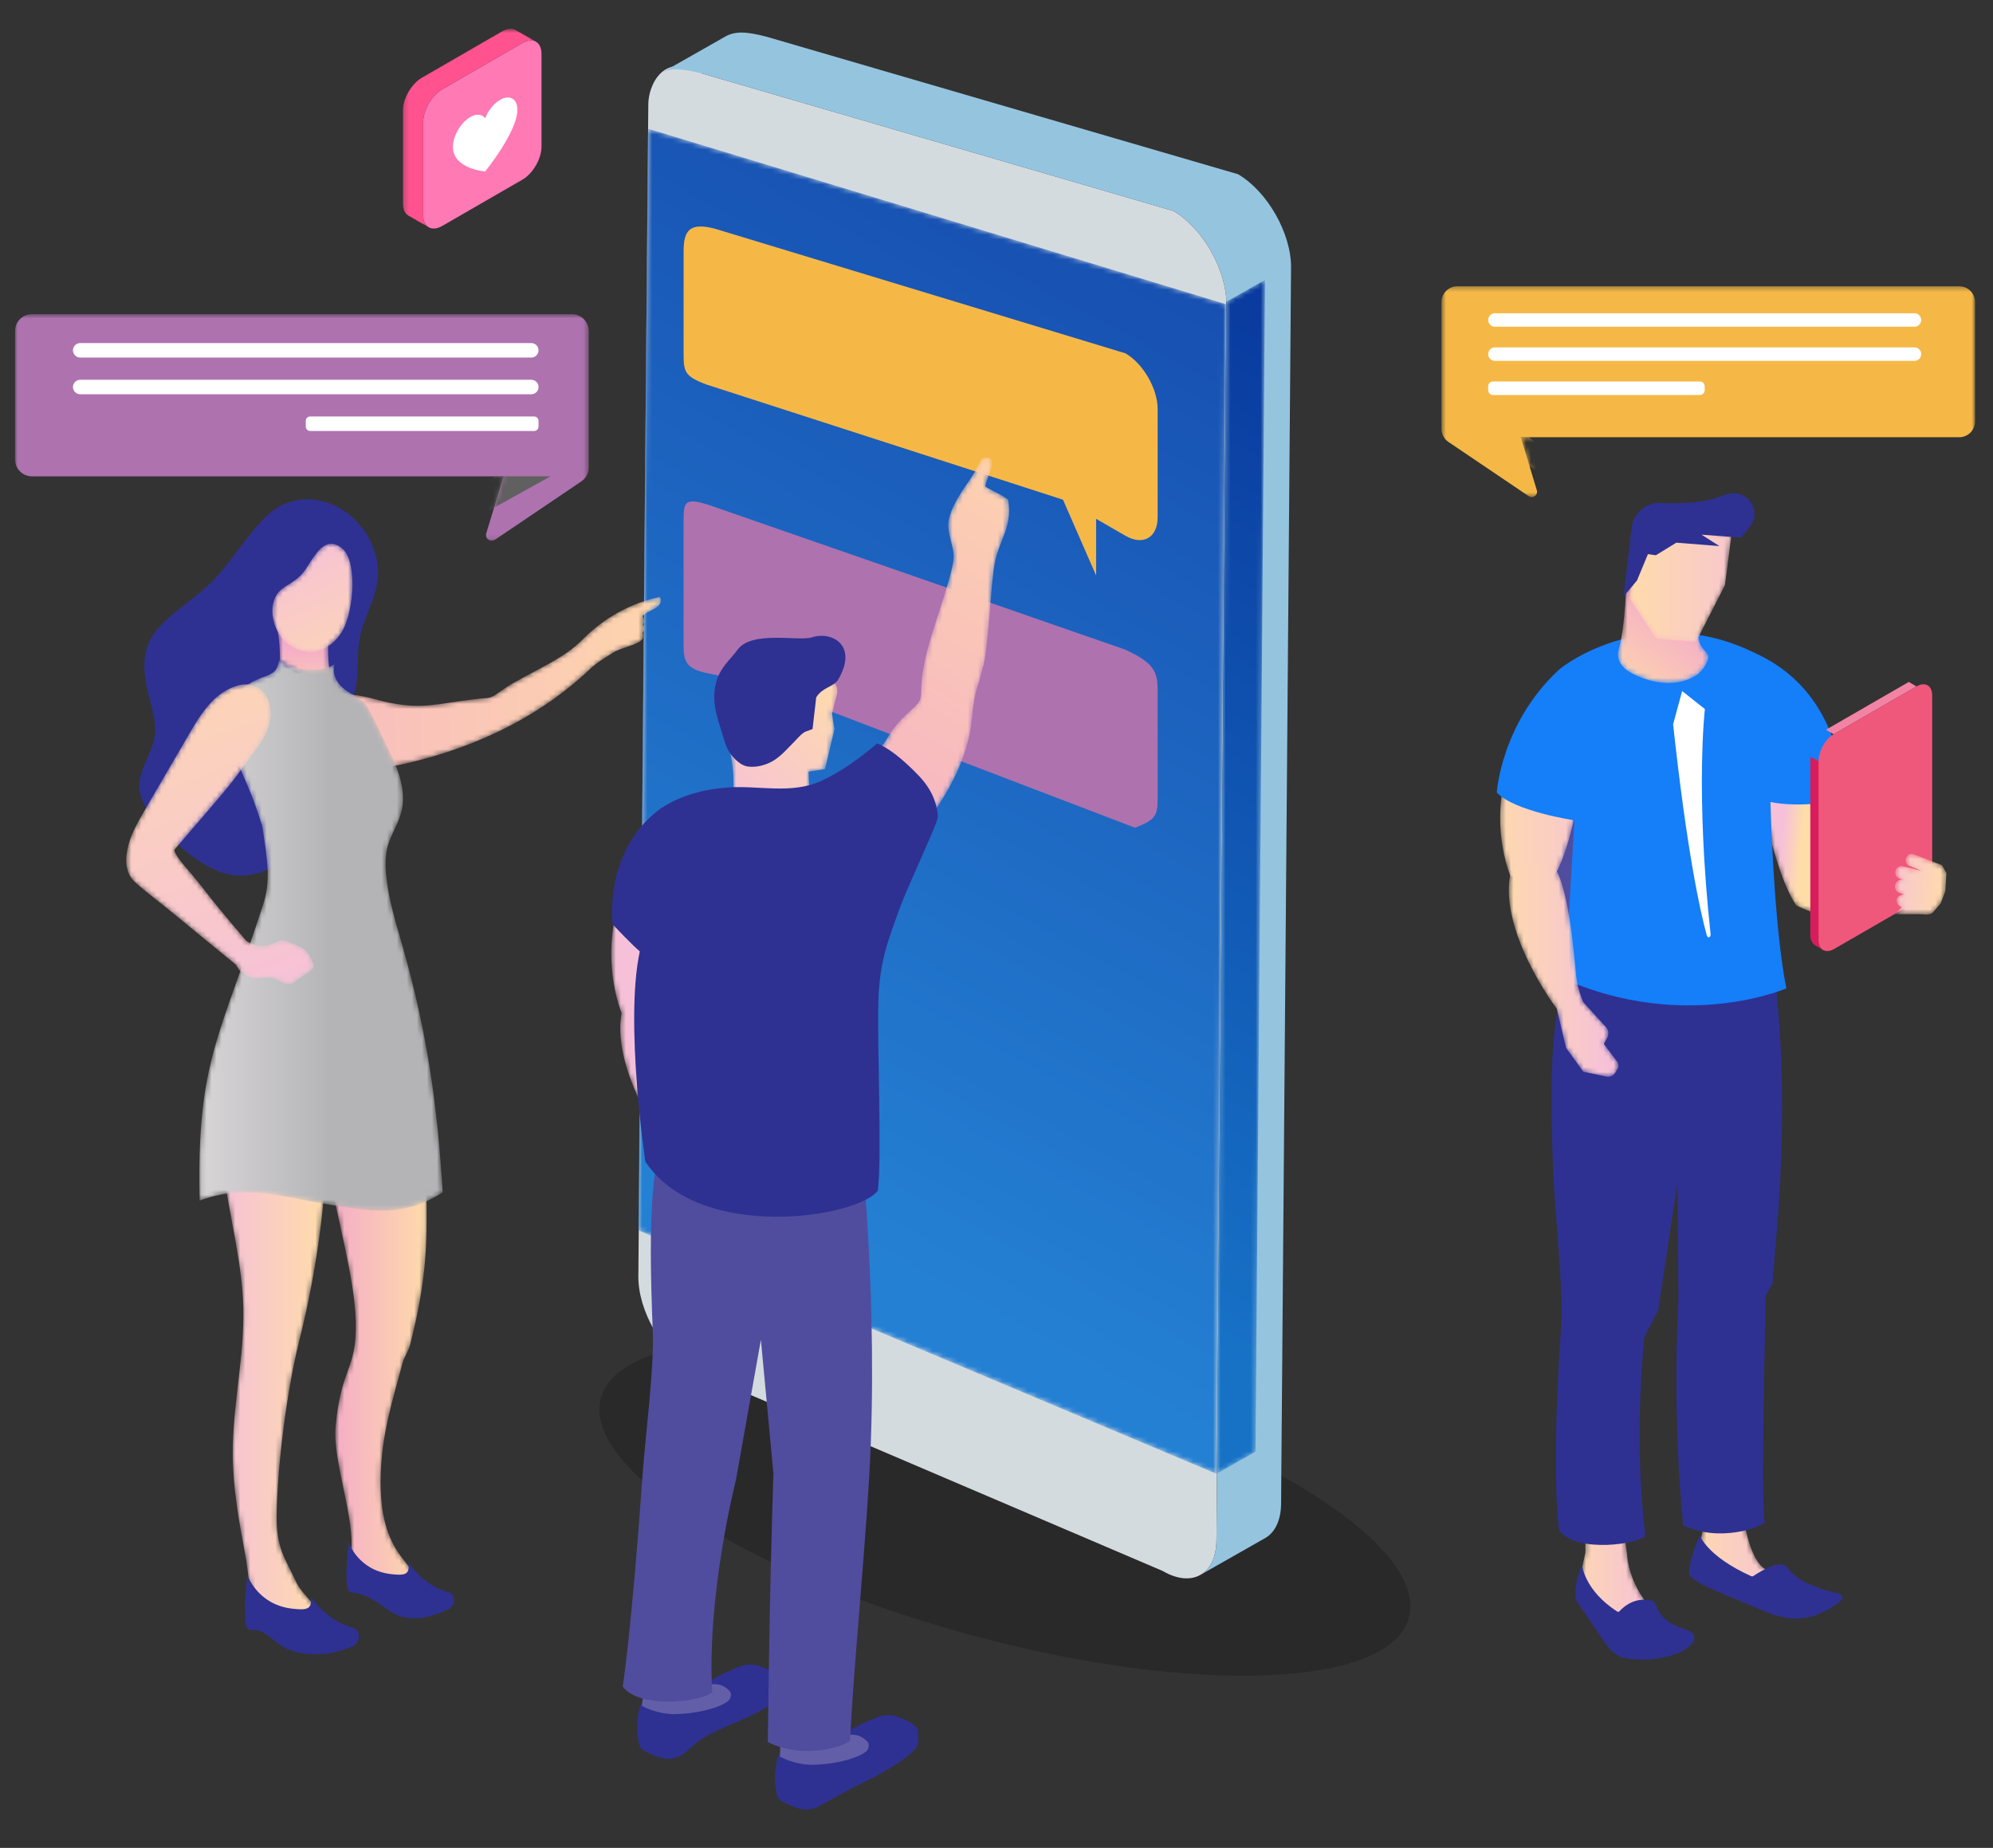 <svg xmlns="http://www.w3.org/2000/svg" xmlns:xlink="http://www.w3.org/1999/xlink" width="398" height="369" viewBox="0 0 398 369">
    <rect x="0" y="0" width="398" height="369" fill="#333333" stroke="none"/>
    <defs>
        <path id="prefix__a" d="M0.737 220.345L116.184 268.974 118.079 35.415 2.632 0.356z"/>
        <path id="prefix__d" d="M2.579 4.974L0.684 238.974 8.476 234.545 10.372 0.546z"/>
        <path id="prefix__g" d="M30.313.351c-.354.403-.954 1.757-1.214 2.226-1.518 2.732-4.301 5.696-5.31 9.556-.749 2.866 1.25 5.815.857 8.458-.351 2.355-1.531 6.023-2.294 8.468-1.94 6.209-4.131 11.752-4.18 18.249-.022 2.84-3.47 3.004-7.11 9.377-1.64 2.872-8.41 6.944-10.125 9.773-1.715 2.829 5.936 7.035 6.842 10.215 2.837 9.953 8.045.707 11.333-3.623 4.53-5.965 8.418-13.052 9.177-20.511.672-6.605.822-4.893 2.429-11.335.877-3.517 1.464-16.405 2.158-19.968.964-4.951 3.631-7.397 2.7-12.789-1.417-1.113-3.323-1.817-4.555-2.631.19-1.51 1.072-2.721 1.261-4.232.056-.443.088-.959-.233-1.27-.188-.181-.52-.273-.852-.273-.351 0-.702.103-.884.31"/>
        <path id="prefix__j" d="M.31 15.43C1.867 22.6.22 27.277.203 29.066.187 30.67 18.196 30.7 17.17 27.857c-.814-2.253-1.121-5.5-1.2-8.6l3.287-.503 1.888-7.96-.486-3.14.967-3.778c.299-1.168-.119-2.403-1.066-3.15 0 0-20.747 12.407-20.248 14.704"/>
        <path id="prefix__m" d="M2.63 22.46C1.514 28.778 4.204 36.05 7.032 41.55c2.984-1.137 5.763-2.799 8.715-4.033-1.075-9.748-2.467-13.998-3.428-15.86 2.065-4.06 3.48-9.913 4.437-15.504C11.744 4.512 6.676 3.011 1.965.617c-3.19 11.21.019 20.217.665 21.843"/>
        <path id="prefix__p" d="M6.366 2.063c-3.021 1.422-3.631 3.38-4.535 6.673C.06 15.181.317 22.045 1.234 28.605 2.47 37.446 4.87 46.157 5.087 55.081c.238 9.834-2.187 19.577-2.11 29.415.055 6.845 1.32 13.617 2.582 20.346.478 2.547.844 8.593 2.421 10.65 2.192 2.86 4.086 5.36 7.794 5.7 1.521.14 4.611-3.183 4.962-4.188-1.279-3.14-3.846-4.473-5.183-7.374-2.106-4.569-3.889-6.518-3.811-13.097.114-9.82 2.079-25.157 4.471-34.681 3.887-15.474 5.933-31.439 5.624-47.39-.101-5.197-1.143-11.434-5.934-13.453-1.003-.423-2.065-.601-3.14-.601-2.206 0-4.468.747-6.396 1.655"/>
        <path id="prefix__s" d="M.472 6.294c1.245 8.902 5.103 21.48 5.321 30.465.24 9.903-2.948 8.927-4.033 21.092-.612 6.867 4.033 18.612 3.067 25.209-.379 2.581 3.758 4.26 3.758 4.26s7.288 2.492 12.407 2.48c-2.886-1.496-4.192-3.602-5.88-5.718-3.209-4.024-4.431-9.203-4.356-15.684.102-8.773 2.277-15.428 4.45-23.516.276-1.029 1.172-2.312 1.443-3.393 3.915-15.58 3.414-22.168 3.103-38.23-.041-2.106-3.32-3.095-7.163-3.095C6.879.164-.08 2.346.472 6.293"/>
        <path id="prefix__v" d="M1.902 9.95l10.76 6.514s-1.396-5.293-1.105-10.236L.487.392S1.96 3.32 1.902 9.95"/>
        <path id="prefix__y" d="M50.385 8.577c-3.776 3.828-8.811 5.777-14.194 8.908-2.656 1.546-3.37 2.675-4.972 2.813-8.244.711-11.184 2.057-16.797 1.36-.94-.117-1.875-.266-2.803-.448-2.275-.446-10.35-3.273-11.16-.299-.66 2.423 1.497 6.216 3.133 8.713 1.306 1.993 2.092 3.66 4.967 4.319 1.27.29 2.595.251 3.872-.003 7.223-1.44 14.347-3.713 21.003-6.896.762-.365 1.52-.742 2.271-1.131 5.887-3.053 11.36-6.846 16.151-11.434 1.333-1.275 3.15-2.336 4.713-3.31.856-.536 1.843-.753 2.772-1.12.816-.323 1.954-.595 2.612-1.187.145-.131.425-.343.472-.536.142-.587-.108-1.038-.054-1.108.338-.441.37-1.185 0-1.599.277-.433.271-.606.162-1.078-.141-.616-.453-.505.178-.96.81-.584 1.788-.893 2.582-1.511.592-.46.969-1.393.461-1.946-5.792 1.182-11.229 4.255-15.369 8.453"/>
        <path id="prefix__B" d="M12.723 4.159c-2.167.783-6.013 2.817-6.071 5.12-.096 3.827.136 9.643.136 9.643C9.58 25.9 10.2 26.272 12.604 33.81c1.164 7.212 1.658 11.167.233 15.587C4.265 75.985-.541 80.596.119 108.665c8.75-3.277 15.73-.93 24.94.635 9.211 1.565 15.754 2.78 23.604-2.286-1.074-17.54-3.101-31.95-8.065-49.32-1.43-5.004-4.239-13.733-3.054-19.259.556-2.6 2.237-4.842 2.868-7.423 1.048-4.282-.694-8.761-2.711-12.68-.784-1.523-3.459-7.636-4.612-8.946-1.229-1.395-2.742-1.78-4.134-2.91-1.536-1.248-2.482-3.102-1.85-5.08 0 0-1.163 1.396-4.963 1.241-4.34-.177-6.165-1.978-6.165-1.978-.3 2.285-1.087 2.717-3.254 3.5"/>
        <path id="prefix__E" d="M7.079 5.764C5.1 8.789 2.418 8.92 1.184 11.037c-2.138 3.664.203 9.916 4.934 11.029 2.849.902 5.534-.407 7.367-2.621 1.188-1.434 1.534-2.627 2.043-4.16.791-3.13 1.156-6.682.57-9.873-.264-1.434-.768-3.05-2.01-3.944-.704-.506-1.344-.725-1.935-.725-2.057 0-3.524 2.648-5.075 5.02"/>
        <path id="prefix__H" d="M17.524 3.793c-2.045 2.133-3.516 4.739-5.003 7.288l-8.68 14.907c-1.167 2.01-2.306 4.06-2.917 6.299C.208 34.91.113 37.92 2.22 39.825c2.39 2.16 4.97 4.008 7.444 6.066 2.43 2.022 12.723 10.43 12.723 10.43 1.08 2.34 3.6 2.7 3.6 2.7l3.421-.181 2.662 1.199c.582.261 1.26.2 1.785-.163l3.533-2.436c.482-.333.646-.97.384-1.494l-.7-1.396c-.415-.833-1.113-1.491-1.969-1.858l-2.568-1.1c-.651-.28-1.407-.247-2.013.118-3.396 2.048-6.154-.25-6.154-.25s-5.836-6.806-7.741-9.361c-1.022-1.37-2.85-3.591-3.96-4.86-1.26-1.44-2.886-3.512-2.52-3.96 1.62-1.98 9.513-10.899 11.7-13.817 2.025-2.7 3.24-4.32 5.266-7.155 1.633-2.286 2.926-5.808 1.814-8.61-.973-2.454-2.645-3.384-4.483-3.384-2.422 0-5.134 1.614-6.92 3.48"/>
        <path id="prefix__K" d="M.272 3.244s4.2 32.342 10.45 41.216c0 0 3.456 1.895 6.045 1.764.758-.037 2.418-7.076 2.675-9.483.684-6.417 1.602-23.556-10.09-36.744L.272 3.245z"/>
        <path id="prefix__N" d="M1.78 1.14c.264 3.81.183 7.59.183 7.59L.22 16.665l11.615 7.55 12.004-1.742v-1.355l-9.1-3.678c-3.098-.969-4.453-8.519-4.453-8.519-.392-2-.53-4.937-.501-8.35-1.415.089-6.752.477-8.005.567"/>
        <path id="prefix__Q" d="M2.185.706c.237 3.693.16 7.25.16 7.25L.6 15.893l9.145 10.834 10.458-.79v-1.355l-4.558-5.228c-4.962-5.631-4.978-11.205-4.978-11.205-.356-1.82-.502-4.418-.504-7.443h-7.98z"/>
        <path id="prefix__T" d="M2.423 34.945c5.55.516 8.597.14 8.597.14 5.59-9.303 6.712-32.007 6.712-32.007L8.438.497C-5.119 17.95 2.423 34.944 2.423 34.944"/>
        <path id="prefix__W" d="M2.2 1.431c-.387 7.066-.997 9.81-1.47 11.47-.425 1.49.223 2.986 1.437 3.948 1.29 1.023 4.123 2.15 6.117 2.48 2.715.454 5.48.253 7.944-1.306 1.33-.84 2.916-3.268 2.262-4.223-1.032-1.51-1.76-1.257-2.011-5.179l.202-3.922S10.444 1.7 6.523.778C5.588.558 4.415.094 3.528.094 2.795.094 2.256.408 2.2 1.43"/>
        <path id="prefix__Z" d="M0.654 15.338L6.002 23.494 13.959 24.064 19.722 12.765 21.073 2.38 1.76 0.656z"/>
        <path id="prefix__ac" d="M1.013 2.211c-2.91 11.774 9.128 27.65 9.128 27.65l1.852 7.805 3.44 4.764 4.587.973c.708.15 1.432-.17 1.8-.792l.461-.78c.26-.439.23-.99-.076-1.398l-2.67-3.56.681-1.227c.384-.69.284-1.547-.247-2.13l-4.536-4.978c-1.19-2.779-1.389-4.753-1.586-7.012C12.126 1.947 9.082 1.02 9.082 1.02 7.947.547 6.897.367 5.952.367c-3.02 0-4.94 1.844-4.94 1.844"/>
        <path id="prefix__af" d="M1.436.166C1.028.206.638.338.276.533L.178.587l1.543.898c.216-.124 2.08-.297 2.22-.216L2.396.372c-.08-.046-.165-.086-.253-.117-.18-.064-.386-.094-.581-.094-.043 0-.085.002-.126.005"/>
        <path id="prefix__ah" d="M2.512.821c-.363.297-.691.635-.981 1.005-.422.536-.771 1.13-1.032 1.761C.327 4 .193 4.428.11 4.868c-.046.252-.077.511-.085.768-.002.046-.003.093-.003.139l1.714.974c0-.246 2.728-5.338 2.94-5.461L3.132.39c-.236.14-.435.28-.62.43"/>
        <path id="prefix__aj" d="M2.678 1.171l-.072.214c-.189.552.082 1.154.619 1.382l2.513 1.061-3.685-.93C1.41 2.734.75 3.093.535 3.722c-.222.652.114 1.364.76 1.606l.834.315c-.657-.22-1.368.133-1.591.79l-.055.16c-.228.671.14 1.398.816 1.61l.908.333s-.97.073-1.34.66c-.062.097-.123.243-.13.38-.028.652.379 1.27 1.032 1.48L.43 12.453l5.548.017c.583.16 1.756.082 2.094-.42l1.476-1.742.938-2.413.211-3.654-.88-1.574L4.127.492C3.995.442 3.861.418 3.73.418c-.462 0-.894.29-1.052.753"/>
        <path id="prefix__am" d="M0.608 0.33L107.177 0.33 107.177 42.431 0.608 42.431z"/>
        <path id="prefix__ao" d="M3.778.33C2.028.33.608 1.75.608 3.501v25.286c0 1.053.522 2.038 1.395 2.627l16.029 10.83c.831.562 1.91-.232 1.619-1.194l-3.206-10.578h87.561c1.751 0 3.171-1.42 3.171-3.17V3.5c0-1.751-1.42-3.171-3.17-3.171H3.776z"/>
        <path id="prefix__aq" d="M0 0.633L114.578 0.633 114.578 45.898 0 45.898z"/>
        <path id="prefix__as" d="M3.409.634C1.526.634 0 2.159 0 4.042V29.63c0 1.882 1.526 3.408 3.409 3.408H97.55l-3.446 11.374c-.315 1.034.844 1.889 1.74 1.283l17.233-11.643c.938-.634 1.5-1.693 1.5-2.824V4.041c0-1.883-1.526-3.408-3.41-3.408H3.409z"/>
        <path id="prefix__au" d="M0.207 0.663L26.701 0.663 26.701 40.283 0.207 40.283z"/>
        <linearGradient id="prefix__b" x1="41.838%" x2="80.586%" y1="84.3%" y2="-78.541%">
            <stop offset="0%" stop-color="#2480D3"/>
            <stop offset="100%" stop-color="#0A1F8E"/>
        </linearGradient>
        <linearGradient id="prefix__e" x1="49.022%" x2="52.729%" y1="91.356%" y2="-65.377%">
            <stop offset="0%" stop-color="#1772C6"/>
            <stop offset="100%" stop-color="#001282"/>
        </linearGradient>
        <linearGradient id="prefix__h" x1="33.368%" x2="76.675%" y1="126.335%" y2="-47.891%">
            <stop offset="0%" stop-color="#F4AACA"/>
            <stop offset="100%" stop-color="#FFDDA8"/>
        </linearGradient>
        <linearGradient id="prefix__k" x1="21.16%" x2="101.133%" y1="104.818%" y2="-10.859%">
            <stop offset="0%" stop-color="#F6C1D8"/>
            <stop offset="100%" stop-color="#FFDDA8"/>
        </linearGradient>
        <linearGradient id="prefix__n" x1="4893.35%" x2="4684.812%" y1="50.001%" y2="50.001%">
            <stop offset="0%" stop-color="#FFDDA8"/>
            <stop offset="100%" stop-color="#F6C1D8"/>
        </linearGradient>
        <linearGradient id="prefix__q" x1="0%" x2="99.999%" y1="50%" y2="50%">
            <stop offset="0%" stop-color="#F6C1D8"/>
            <stop offset="100%" stop-color="#FFDDA8"/>
        </linearGradient>
        <linearGradient id="prefix__t" x1="0%" x2="99.998%" y1="50%" y2="50%">
            <stop offset="0%" stop-color="#F4AACA"/>
            <stop offset="100%" stop-color="#FFDDA8"/>
        </linearGradient>
        <linearGradient id="prefix__w" x1="50%" x2="50%" y1="36.54%" y2="125.334%">
            <stop offset="0%" stop-color="#F4AACA"/>
            <stop offset="100%" stop-color="#FFDDA8"/>
        </linearGradient>
        <linearGradient id="prefix__z" x1="-77.992%" x2="133.048%" y1="51.064%" y2="49.407%">
            <stop offset="0%" stop-color="#F4AACA"/>
            <stop offset="100%" stop-color="#FFDDA8"/>
        </linearGradient>
        <linearGradient id="prefix__C" x1="-39.229%" x2="54.69%" y1="50%" y2="50%">
            <stop offset="0%" stop-color="#F3EEEF"/>
            <stop offset="100%" stop-color="#B4B4B6"/>
        </linearGradient>
        <linearGradient id="prefix__F" x1="32.05%" x2="90.886%" y1="-4.217%" y2="159.577%">
            <stop offset="0%" stop-color="#F6C1D8"/>
            <stop offset="100%" stop-color="#FFDDA8"/>
        </linearGradient>
        <linearGradient id="prefix__I" x1="62.934%" x2="27.235%" y1="108.886%" y2="-44.416%">
            <stop offset="0%" stop-color="#F6C1D8"/>
            <stop offset="100%" stop-color="#FFDDA8"/>
        </linearGradient>
        <linearGradient id="prefix__L" x1="40.516%" x2="59.167%" y1="47.81%" y2="51.207%">
            <stop offset="0%" stop-color="#F6C1D8"/>
            <stop offset="100%" stop-color="#FFDDA8"/>
        </linearGradient>
        <linearGradient id="prefix__O" x1="81.831%" x2="-18.169%" y1="49.999%" y2="49.999%">
            <stop offset="0%" stop-color="#F6C1D8"/>
            <stop offset="100%" stop-color="#FFDDA8"/>
        </linearGradient>
        <linearGradient id="prefix__R" x1="76.158%" x2="-23.841%" y1="50%" y2="50%">
            <stop offset="0%" stop-color="#F6C1D8"/>
            <stop offset="100%" stop-color="#FFDDA8"/>
        </linearGradient>
        <linearGradient id="prefix__U" x1="127.168%" x2=".941%" y1="50%" y2="50%">
            <stop offset="0%" stop-color="#F6C1D8"/>
            <stop offset="100%" stop-color="#FFDDA8"/>
        </linearGradient>
        <linearGradient id="prefix__X" x1="68.089%" x2="-1.693%" y1="21.156%" y2="119.356%">
            <stop offset="0%" stop-color="#F4AACA"/>
            <stop offset="100%" stop-color="#FFDDA8"/>
        </linearGradient>
        <linearGradient id="prefix__aa" x1="134.142%" x2="-8.869%" y1="50%" y2="50%">
            <stop offset="0%" stop-color="#F6C1D8"/>
            <stop offset="100%" stop-color="#FFDDA8"/>
        </linearGradient>
        <linearGradient id="prefix__ad" x1="92.132%" x2="-7.2%" y1="50%" y2="50%">
            <stop offset="0%" stop-color="#F6C1D8"/>
            <stop offset="100%" stop-color="#FFDDA8"/>
        </linearGradient>
        <linearGradient id="prefix__ak" x1="-27.853%" x2="110.643%" y1="44.748%" y2="57.312%">
            <stop offset="0%" stop-color="#F6C1D8"/>
            <stop offset="100%" stop-color="#FFDDA8"/>
        </linearGradient>
    </defs>
    <g fill="none" fill-rule="evenodd">
        <g>
            <path fill="#000" d="M162.105 317.184c-3.807 14.012-43.016 15.555-87.572 3.448C29.975 308.522-3.06 287.349.748 273.337c3.808-14.013 43.016-15.556 87.573-3.448 44.557 12.108 77.592 33.283 73.784 47.295" opacity=".2" transform="translate(3 5) translate(116.25 .837)"/>
            <path fill="#D4DBDF" d="M8.228 249.038c-.047 6.804 4.716 15.186 10.585 18.627l94.109 40.195c5.867 3.44 10.707.689 10.753-6.114l1.99-246.83c.049-6.803-4.715-15.185-10.583-18.625L20.972 8.844c-7.846-4.602-10.728 2.47-10.754 6.111l-1.99 234.083z" transform="translate(3 5) translate(116.25 .837)"/>
            <path fill="#95C4DF" d="M20.972 8.844l94.11 27.447c5.868 3.44 10.632 11.821 10.584 18.624l-1.99 246.83c-.025 3.307-1.183 5.645-3.036 6.793l.007.012 12.74-7.239c1.95-1.108 3.172-3.498 3.195-6.899l1.99-246.832c.048-6.802-4.716-15.183-10.584-18.624L33.878 1.51C29.747.421 27.52.365 25.571 1.473L12.669 8.804c1.95-1.103 3.818-1.038 8.303.04" transform="translate(3 5) translate(116.25 .837)"/>
        </g>
        <g transform="translate(3 5) translate(123.75 20.337)">
            <mask id="prefix__c" fill="#fff">
                <use xlink:href="#prefix__a"/>
            </mask>
            <path fill="url(#prefix__b)" d="M0.737 220.345L116.184 268.974 118.079 35.415 2.632 0.356z" mask="url(#prefix__c)"/>
        </g>
        <g transform="translate(3 5) translate(239.25 50.337)">
            <mask id="prefix__f" fill="#fff">
                <use xlink:href="#prefix__d"/>
            </mask>
            <path fill="url(#prefix__e)" d="M2.579 4.974L0.684 238.974 8.476 234.545 10.372 0.546z" mask="url(#prefix__f)"/>
        </g>
        <g>
            <path fill="#F5B847" d="M6.446.886l81.803 24.832c3.538 2.042 6.432 7.054 6.432 11.137v21.58c0 4.083-2.894 5.756-6.432 3.714l-5.855-3.382v11.326L75.781 54.95 4.543 31.935C.014 30.217.016 29.336.014 25.252L.016 5.348c0-4.084 1.133-5.92 6.43-4.462" transform="translate(3 5) translate(133.5 39.837)"/>
            <path fill="#AE72AF" d="M88.25 84.9L6.446 56.482C.014 54.167.014 55.286.014 59.369v23.83c0 4.083 0 5.735 6.432 6.714l5.856 1.867v11.326l6.612-9.894 71.238 27.237c4.529-1.719 4.529-2.6 4.529-6.683V93.862c0-4.084 0-5.991-6.43-8.962" transform="translate(3 5) translate(133.5 39.837)"/>
        </g>
        <g transform="translate(3 5) translate(162.75 86.337)">
            <mask id="prefix__i" fill="#fff">
                <use xlink:href="#prefix__g"/>
            </mask>
            <path fill="url(#prefix__h)" d="M30.313.351c-.354.403-.954 1.757-1.214 2.226-1.518 2.732-4.301 5.696-5.31 9.556-.749 2.866 1.25 5.815.857 8.458-.351 2.355-1.531 6.023-2.294 8.468-1.94 6.209-4.131 11.752-4.18 18.249-.022 2.84-3.47 3.004-7.11 9.377-1.64 2.872-8.41 6.944-10.125 9.773-1.715 2.829 5.936 7.035 6.842 10.215 2.837 9.953 8.045.707 11.333-3.623 4.53-5.965 8.418-13.052 9.177-20.511.672-6.605.822-4.893 2.429-11.335.877-3.517 1.464-16.405 2.158-19.968.964-4.951 3.631-7.397 2.7-12.789-1.417-1.113-3.323-1.817-4.555-2.631.19-1.51 1.072-2.721 1.261-4.232.056-.443.088-.959-.233-1.27-.188-.181-.52-.273-.852-.273-.351 0-.702.103-.884.31" mask="url(#prefix__i)"/>
        </g>
        <g>
            <path fill="#625EA8" d="M1.64 2.074l7.963-.272c0 2.737-.28 1.032.044 2.679 0 0 .485 1.91 3.881.212l3.854-1.786 5.728 3.029-13.65 7.396-8.236-4.066s.938-3.44.417-7.192M28.39 12.364l8.72-.258c.046 1.678-.16 1.73.17 3.405 0 0 .779.553 4.235-1.176l3.779-.945 5.566 2.925-16.16 9.153-6.477-2.232s1.773-6.88.167-10.872" transform="translate(3 5) translate(123.75 327.087)"/>
            <path fill="#2E3191" d="M28.684 18.436c-.048.148 3.292 1.985 7.045 1.88 5.85-.161 10.415-1.976 10.841-3.127.308-.829.249-1.217-.414-1.801-1.194-1.056-2.58-1.481-5.667-.555 1.592-.92 4.773-2.823 7.958-4.003 2.5-.926 3.857-.208 5.838.625.636.269 2.245 1.265 2.293 1.982.093 1.403.162 2.858-.313 3.44-2.198 2.693-8.13 5.802-10.772 7.053-3.147 1.491-7.96 4.41-9.375 4.966-2.385.939-4.482-.174-6.59-1.2-.566-.275-.975-.78-1.123-1.394-.362-1.492-.803-4.491.279-7.866M1.163 8.324c-.047.148 3.292 1.985 7.045 1.88 5.851-.162 10.415-1.976 10.842-3.127.308-.829.248-1.217-.414-1.801-1.196-1.056-2.581-1.48-5.667-.555C14.56 3.8 17.74 1.898 20.926.718c2.5-.926 3.857-.208 5.838.625.636.269 2.246 1.265 2.294 1.982.092 1.403.162 2.858-.313 3.44-2.198 2.692-8.273 4.934-10.211 5.793-2.251.998-4.465 1.988-6.405 3.538-1.16.928-2.117 2.131-3.531 2.689-2.385.938-4.482-.176-6.59-1.2-.567-.276-.976-.781-1.124-1.394-.36-1.493-.803-4.492.279-7.867" transform="translate(3 5) translate(123.75 327.087)"/>
        </g>
        <g transform="translate(3 5) translate(142.5 129.837)">
            <mask id="prefix__l" fill="#fff">
                <use xlink:href="#prefix__j"/>
            </mask>
            <path fill="url(#prefix__k)" d="M.31 15.43C1.867 22.6.22 27.277.203 29.066.187 30.67 18.196 30.7 17.17 27.857c-.814-2.253-1.121-5.5-1.2-8.6l3.287-.503 1.888-7.96-.486-3.14.967-3.778c.299-1.168-.119-2.403-1.066-3.15 0 0-20.747 12.407-20.248 14.704" mask="url(#prefix__l)"/>
        </g>
        <g transform="translate(3 5) translate(118.5 174.837)">
            <mask id="prefix__o" fill="#fff">
                <use xlink:href="#prefix__m"/>
            </mask>
            <path fill="url(#prefix__n)" d="M2.63 22.46C1.514 28.778 4.204 36.05 7.032 41.55c2.984-1.137 5.763-2.799 8.715-4.033-1.075-9.748-2.467-13.998-3.428-15.86 2.065-4.06 3.48-9.913 4.437-15.504C11.744 4.512 6.676 3.011 1.965.617c-3.19 11.21.019 20.217.665 21.843" mask="url(#prefix__o)"/>
        </g>
        <g>
            <path fill="#504D9F" d="M142.026 247.917c-.597 1.071-9.11 4.022-16.436.383 0 0 .278-28.356 1.112-53.652L124.2 167.96l-5.003 28.076s-5.814 22.686-4.726 42.255c-1.07 1.63-14.101 3.792-17.862-1.082 0 0 1.755-10.907 3.963-42.284.523-7.443 2.347-21.215 2.037-28.74-.944-22.89-.53-38.968 5.217-43.28l35.834.855s3.709 30.443 2.502 64.493c-.61 17.197-3.58 45.763-4.136 59.663" transform="translate(3 5) translate(24.75 94.587)"/>
            <path fill="#2E3191" d="M104.222 61.831c3.104-2.024 7.401-3.772 13.629-4.183 5.893-.388 12.362 1.362 18.212-1.215 5.667-2.496 11.334-7.556 11.334-7.556s2.969.81 8.367 6.477c3.373 3.542 3.648 6.702 3.778 8.096.149 1.038-5.95 13.638-7.827 18.892-2.024 5.668-3.81 9.99-4.048 17.812-.27 8.906.747 31.651-.116 37.993-3.765 5.34-35.554 10.548-46.423-5.768 0 0-4.17-27.799-1.113-41.977 0 0-1.808-1.54-5.42-5.42 0 0-1.978-14.65 9.627-23.15M114.885 39.852c-.037-1.688.277-3.37 1.024-4.89.91-1.855 2.429-3.182 3.636-4.817 2.883-3.906 12.23-1.59 14.889-2.474 3.764-1.252 9.264 1.452 5.23 8.4-.907 1.562-3.097 1.485-4.418 3.594l-.732 6.333-.766.286c-.39.123-.775.258-1.1.5-.634.466-1.173 1.132-1.729 1.687-1.27 1.272-2.452 2.675-3.961 3.678-1.5.996-3.64 1.6-5.438 1.319-1.266-.199-2.382-1.29-3.176-2.234-.964-1.146-1.346-2.628-1.772-4.031-.73-2.416-1.632-4.798-1.687-7.35M41.815 42.63c.87-2.375 1.635-4.76 1.778-7.374.142-2.608.035-5.249.572-7.805.789-3.758 2.934-7.16 3.463-10.963.736-5.302-2.042-10.847-6.375-13.86-4.893-3.404-11.117-3.482-15.469.558-4.311 4.003-7.12 9.317-11.292 13.45-3.003 2.976-6.62 5.24-9.665 8.166C1.422 28.074.61 31.54 1.309 36.265c.57 3.85 2.44 7.622 1.777 11.457-.573 3.314-2.996 6.207-3 9.57-.002 3.156 2.122 5.877 4.248 8.21 3.652 4.005 8.318 8.336 13.791 9.557 5.353 1.195 11.704-2.433 14.571-6.768 1.528-2.31 2.4-4.98 3.254-7.613 1.461-4.505 2.78-9.054 4.244-13.558.497-1.53 1.079-3.008 1.621-4.49" transform="translate(3 5) translate(24.75 94.587)"/>
        </g>
        <g transform="translate(3 5) translate(40.5 201.087)">
            <mask id="prefix__r" fill="#fff">
                <use xlink:href="#prefix__p"/>
            </mask>
            <path fill="url(#prefix__q)" d="M6.366 2.063c-3.021 1.422-3.631 3.38-4.535 6.673C.06 15.181.317 22.045 1.234 28.605 2.47 37.446 4.87 46.157 5.087 55.081c.238 9.834-2.187 19.577-2.11 29.415.055 6.845 1.32 13.617 2.582 20.346.478 2.547.844 8.593 2.421 10.65 2.192 2.86 4.086 5.36 7.794 5.7 1.521.14 4.611-3.183 4.962-4.188-1.279-3.14-3.846-4.473-5.183-7.374-2.106-4.569-3.889-6.518-3.811-13.097.114-9.82 2.079-25.157 4.471-34.681 3.887-15.474 5.933-31.439 5.624-47.39-.101-5.197-1.143-11.434-5.934-13.453-1.003-.423-2.065-.601-3.14-.601-2.206 0-4.468.747-6.396 1.655" mask="url(#prefix__r)"/>
        </g>
        <g transform="translate(3 5) translate(62.25 222.087)">
            <mask id="prefix__u" fill="#fff">
                <use xlink:href="#prefix__s"/>
            </mask>
            <path fill="url(#prefix__t)" d="M.472 6.294c1.245 8.902 5.103 21.48 5.321 30.465.24 9.903-2.948 8.927-4.033 21.092-.612 6.867 4.033 18.612 3.067 25.209-.379 2.581 3.758 4.26 3.758 4.26s7.288 2.492 12.407 2.48c-2.886-1.496-4.192-3.602-5.88-5.718-3.209-4.024-4.431-9.203-4.356-15.684.102-8.773 2.277-15.428 4.45-23.516.276-1.029 1.172-2.312 1.443-3.393 3.915-15.58 3.414-22.168 3.103-38.23-.041-2.106-3.32-3.095-7.163-3.095C6.879.164-.08 2.346.472 6.293" mask="url(#prefix__u)"/>
        </g>
        <g fill="#2E3191">
            <path d="M13.314 11.722c-.116-.872 2.65 4.5 8.22 5.893 1.86.466 1.86 3.102 0 3.877-2.852 1.19-6.294 1.97-10.252 1.242-5.894-1.086-5.584-4.653-10.236-4.653-1.773 0-.372-10.857-.372-10.857s1.995 5.878 8.918 6.67c2.714.31 4.043.236 3.722-2.172M32.818 4.944c-.11-.824 2.499 4.245 7.753 5.558 1.755.44 1.755 2.926 0 3.658-2.69 1.12-6.026 2.37-9.748 1.129-2.327-.775-5.35-4.42-9.538-4.653-1.67-.092-.39-9.934-.39-9.934s1.883 5.543 8.412 6.29c2.56.292 3.814.222 3.51-2.048" transform="translate(3 5) translate(45.75 302.337)"/>
        </g>
        <g transform="translate(3 5) translate(51 117.087)">
            <mask id="prefix__x" fill="#fff">
                <use xlink:href="#prefix__v"/>
            </mask>
            <path fill="url(#prefix__w)" d="M1.902 9.95l10.76 6.514s-1.396-5.293-1.105-10.236L.487.392S1.96 3.32 1.902 9.95" mask="url(#prefix__x)"/>
        </g>
        <g transform="translate(3 5) translate(63 114.087)">
            <mask id="prefix__A" fill="#fff">
                <use xlink:href="#prefix__y"/>
            </mask>
            <path fill="url(#prefix__z)" d="M50.385 8.577c-3.776 3.828-8.811 5.777-14.194 8.908-2.656 1.546-3.37 2.675-4.972 2.813-8.244.711-11.184 2.057-16.797 1.36-.94-.117-1.875-.266-2.803-.448-2.275-.446-10.35-3.273-11.16-.299-.66 2.423 1.497 6.216 3.133 8.713 1.306 1.993 2.092 3.66 4.967 4.319 1.27.29 2.595.251 3.872-.003 7.223-1.44 14.347-3.713 21.003-6.896.762-.365 1.52-.742 2.271-1.131 5.887-3.053 11.36-6.846 16.151-11.434 1.333-1.275 3.15-2.336 4.713-3.31.856-.536 1.843-.753 2.772-1.12.816-.323 1.954-.595 2.612-1.187.145-.131.425-.343.472-.536.142-.587-.108-1.038-.054-1.108.338-.441.37-1.185 0-1.599.277-.433.271-.606.162-1.078-.141-.616-.453-.505.178-.96.81-.584 1.788-.893 2.582-1.511.592-.46.969-1.393.461-1.946-5.792 1.182-11.229 4.255-15.369 8.453" mask="url(#prefix__A)"/>
        </g>
        <g transform="translate(3 5) translate(36.75 126.087)">
            <mask id="prefix__D" fill="#fff">
                <use xlink:href="#prefix__B"/>
            </mask>
            <path fill="url(#prefix__C)" d="M12.723 4.159c-2.167.783-6.013 2.817-6.071 5.12-.096 3.827.136 9.643.136 9.643C9.58 25.9 10.2 26.272 12.604 33.81c1.164 7.212 1.658 11.167.233 15.587C4.265 75.985-.541 80.596.119 108.665c8.75-3.277 15.73-.93 24.94.635 9.211 1.565 15.754 2.78 23.604-2.286-1.074-17.54-3.101-31.95-8.065-49.32-1.43-5.004-4.239-13.733-3.054-19.259.556-2.6 2.237-4.842 2.868-7.423 1.048-4.282-.694-8.761-2.711-12.68-.784-1.523-3.459-7.636-4.612-8.946-1.229-1.395-2.742-1.78-4.134-2.91-1.536-1.248-2.482-3.102-1.85-5.08 0 0-1.163 1.396-4.963 1.241-4.34-.177-6.165-1.978-6.165-1.978-.3 2.285-1.087 2.717-3.254 3.5" mask="url(#prefix__D)"/>
        </g>
        <g transform="translate(3 5) translate(51 102.837)">
            <mask id="prefix__G" fill="#fff">
                <use xlink:href="#prefix__E"/>
            </mask>
            <path fill="url(#prefix__F)" d="M7.079 5.764C5.1 8.789 2.418 8.92 1.184 11.037c-2.138 3.664.203 9.916 4.934 11.029 2.849.902 5.534-.407 7.367-2.621 1.188-1.434 1.534-2.627 2.043-4.16.791-3.13 1.156-6.682.57-9.873-.264-1.434-.768-3.05-2.01-3.944-.704-.506-1.344-.725-1.935-.725-2.057 0-3.524 2.648-5.075 5.02" mask="url(#prefix__G)"/>
        </g>
        <g transform="translate(3 5) translate(21.75 131.337)">
            <mask id="prefix__J" fill="#fff">
                <use xlink:href="#prefix__H"/>
            </mask>
            <path fill="url(#prefix__I)" d="M17.524 3.793c-2.045 2.133-3.516 4.739-5.003 7.288l-8.68 14.907c-1.167 2.01-2.306 4.06-2.917 6.299C.208 34.91.113 37.92 2.22 39.825c2.39 2.16 4.97 4.008 7.444 6.066 2.43 2.022 12.723 10.43 12.723 10.43 1.08 2.34 3.6 2.7 3.6 2.7l3.421-.181 2.662 1.199c.582.261 1.26.2 1.785-.163l3.533-2.436c.482-.333.646-.97.384-1.494l-.7-1.396c-.415-.833-1.113-1.491-1.969-1.858l-2.568-1.1c-.651-.28-1.407-.247-2.013.118-3.396 2.048-6.154-.25-6.154-.25s-5.836-6.806-7.741-9.361c-1.022-1.37-2.85-3.591-3.96-4.86-1.26-1.44-2.886-3.512-2.52-3.96 1.62-1.98 9.513-10.899 11.7-13.817 2.025-2.7 3.24-4.32 5.266-7.155 1.633-2.286 2.926-5.808 1.814-8.61-.973-2.454-2.645-3.384-4.483-3.384-2.422 0-5.134 1.614-6.92 3.48" mask="url(#prefix__J)"/>
        </g>
        <g transform="translate(3 5) translate(345 131.337)">
            <mask id="prefix__M" fill="#fff">
                <use xlink:href="#prefix__K"/>
            </mask>
            <path fill="url(#prefix__L)" d="M.272 3.244s4.2 32.342 10.45 41.216c0 0 3.456 1.895 6.045 1.764.758-.037 2.418-7.076 2.675-9.483.684-6.417 1.602-23.556-10.09-36.744L.272 3.245z" mask="url(#prefix__M)"/>
        </g>
        <path fill="#504D9F" d="M314.427 155.686L314.427 189.472 306.382 187.595 305.31 153.809z" transform="translate(3 5)"/>
        <g transform="translate(3 5) translate(335.25 291.087)">
            <mask id="prefix__P" fill="#fff">
                <use xlink:href="#prefix__N"/>
            </mask>
            <path fill="url(#prefix__O)" d="M1.78 1.14c.264 3.81.183 7.59.183 7.59L.22 16.665l11.615 7.55 12.004-1.742v-1.355l-9.1-3.678c-3.098-.969-4.453-8.519-4.453-8.519-.392-2-.53-4.937-.501-8.35-1.415.089-6.752.477-8.005.567" mask="url(#prefix__P)"/>
        </g>
        <g transform="translate(3 5) translate(311.25 297.087)">
            <mask id="prefix__S" fill="#fff">
                <use xlink:href="#prefix__Q"/>
            </mask>
            <path fill="url(#prefix__R)" d="M2.185.706c.237 3.693.16 7.25.16 7.25L.6 15.893l9.145 10.834 10.458-.79v-1.355l-4.558-5.228c-4.962-5.631-4.978-11.205-4.978-11.205-.356-1.82-.502-4.418-.504-7.443h-7.98z" mask="url(#prefix__S)"/>
        </g>
        <path fill="#2E3191" d="M349.603 253.8s-.969 41.81-.195 45.15c-.576 1.033-9.195 4.138-16.261.626 0 0-2.323-20.52-.967-44.733l-.194-23.524-3.872 25.402-2.71 5.219s-2.324 19.893.193 39.723c-1.033 1.573-13.601 3.658-17.23-1.044 0 0-1.742-10.5.387-40.767.505-7.179-1.25-22.734-1.548-29.994-.911-22.079-.512-37.587 5.033-41.746l39.106 1.879s2.774 16.706.838 46.39l-1.225 14.913-1.355 2.505z" transform="translate(3 5)"/>
        <g transform="translate(3 5) translate(296.25 135.087)">
            <mask id="prefix__V" fill="#fff">
                <use xlink:href="#prefix__T"/>
            </mask>
            <path fill="url(#prefix__U)" d="M2.423 34.945c5.55.516 8.597.14 8.597.14 5.59-9.303 6.712-32.007 6.712-32.007L8.438.497C-5.119 17.95 2.423 34.944 2.423 34.944" mask="url(#prefix__V)"/>
        </g>
        <g>
            <path fill="#157EF9" d="M12.673 8.035c1.963-1.878 18.297-13.058 37.962-4.09 4.448 2.016 17.296 7.441 19.307 28.96.2 1.408-9.251 2.615-14.882 1.408 0 0 .603 24.4 3.173 37.22 0 0-20.052 8.726-44.269-1.806 0 0 1.29-19.617 1.937-31.75 0 0-12.003-1.806-15.489-5.549 0 0 .817-13.668 12.261-24.393" transform="translate(3 5) translate(295.5 120.837)"/>
            <path fill="#FFF" d="M37.424 12.162l4.539 3.585s-1.929 16.423 1.134 44.906c.078.72-.574.955-.758.283-1.364-4.965-3.964-16.833-6.722-42.135l1.807-6.64z" transform="translate(3 5) translate(295.5 120.837)"/>
        </g>
        <g transform="translate(3 5) translate(319.5 111.837)">
            <mask id="prefix__Y" fill="#fff">
                <use xlink:href="#prefix__W"/>
            </mask>
            <path fill="url(#prefix__X)" d="M2.2 1.431c-.387 7.066-.997 9.81-1.47 11.47-.425 1.49.223 2.986 1.437 3.948 1.29 1.023 4.123 2.15 6.117 2.48 2.715.454 5.48.253 7.944-1.306 1.33-.84 2.916-3.268 2.262-4.223-1.032-1.51-1.76-1.257-2.011-5.179l.202-3.922S10.444 1.7 6.523.778C5.588.558 4.415.094 3.528.094 2.795.094 2.256.408 2.2 1.43" mask="url(#prefix__Y)"/>
        </g>
        <g transform="translate(3 5) translate(321.75 99.087)">
            <mask id="prefix__ab" fill="#fff">
                <use xlink:href="#prefix__Z"/>
            </mask>
            <path fill="url(#prefix__aa)" d="M0.654 15.338L6.002 23.494 13.959 24.064 19.722 12.765 21.073 2.38 1.76 0.656z" mask="url(#prefix__ab)"/>
        </g>
        <path fill="#2E3191" d="M344.7 102.364l-7.901-.595 3.569 2.277-8.609-.679-4.092 2.512-1.576-.228-2.183 5.267-2.7 3.225 1.626-13.768c.34-2.89 2.833-5.053 5.742-4.943 2.697.102 5.427.077 8.102-.32 1.186-.176 2.37-.419 3.493-.85 1.96-.751 3.89-1.309 5.685.171 1.226 1.01 1.82 2.73 1.359 4.268-.41 1.358-1.668 2.55-2.515 3.663" transform="translate(3 5)"/>
        <g transform="translate(3 5) translate(297.75 166.587)">
            <mask id="prefix__ae" fill="#fff">
                <use xlink:href="#prefix__ac"/>
            </mask>
            <path fill="url(#prefix__ad)" d="M1.013 2.211c-2.91 11.774 9.128 27.65 9.128 27.65l1.852 7.805 3.44 4.764 4.587.973c.708.15 1.432-.17 1.8-.792l.461-.78c.26-.439.23-.99-.076-1.398l-2.67-3.56.681-1.227c.384-.69.284-1.547-.247-2.13l-4.536-4.978c-1.19-2.779-1.389-4.753-1.586-7.012C12.126 1.947 9.082 1.02 9.082 1.02 7.947.547 6.897.367 5.952.367c-3.02 0-4.94 1.844-4.94 1.844" mask="url(#prefix__ae)"/>
        </g>
        <g fill="#2E3191">
            <path d="M1.666 5.876s.438 5.09 7.043 9.35c.106.068.245.062.367.03 0 0 2.682-3.352 6.703-2.146 1.18.354.27 3.754 6.436 5.631 3.328 1.013 1.61 3.218-.134 4.156-3.084 1.877-9.087 2.377-12.335 1.475-2.413-.67-3.523-3.056-4.692-4.692-2.011-2.816-3.487-5.229-4.56-6.704 0 0-.803-2.28 1.172-7.1M25.22.003s1.295 4.11 10.227 8.147c.115.052.246.063.368.03 0 0 4.545-3.16 6.198-2.22 1.069.61 1.696 2.4 5.116 3.82 4.523 1.877 4.968 1.355 6.26 2.064.903.775-.388 1.678-2.388 2.904-2.84 1.356-3.22 1.67-6.582 1.866-1.4.083-3.937-.445-5.957-1.306-10.277-4.38-13.696-5.388-15.403-7.464 0 0-.259-2.516 2.161-7.84" transform="translate(3 5) translate(311.25 301.587)"/>
        </g>
        <g transform="translate(3 5) translate(378 130.587)">
            <mask id="prefix__ag" fill="#fff">
                <use xlink:href="#prefix__af"/>
            </mask>
            <path d="M1.436.166C1.028.206.638.338.276.533L.178.587l1.543.898c.216-.124 2.08-.297 2.22-.216L2.396.372c-.08-.046-.165-.086-.253-.117-.18-.064-.386-.094-.581-.094-.043 0-.085.002-.126.005" mask="url(#prefix__ag)"/>
        </g>
        <g>
            <path fill="#D71D5B" d="M1.811 16.461s.581 37.545.77 37.656l-1.543-.898c-.689-.4-1.013-1.271-1.015-2.015V15.525l1.788.936z" transform="translate(3 5) translate(358.5 130.587)"/>
            <path fill="#F283A4" d="M19.678 0.588L21.222 1.485 4.676 11.038 3.132 10.141z" transform="translate(3 5) translate(358.5 130.587)"/>
        </g>
        <g transform="translate(3 5) translate(358.5 140.337)">
            <mask id="prefix__ai" fill="#fff">
                <use xlink:href="#prefix__ah"/>
            </mask>
            <path d="M2.512.821c-.363.297-.691.635-.981 1.005-.422.536-.771 1.13-1.032 1.761C.327 4 .193 4.428.11 4.868c-.046.252-.077.511-.085.768-.002.046-.003.093-.003.139l1.714.974c0-.246 2.728-5.338 2.94-5.461L3.132.39c-.236.14-.435.28-.62.43" mask="url(#prefix__ai)"/>
        </g>
        <path fill="#EF587B" d="M363.176 141.625l16.546-9.553c1.72-.993 3.123-.194 3.129 1.783v35.68c.005 1.992-1.287 4.407-3.008 5.4l-16.546 9.553c-1.72.993-3.123.193-3.13-1.8V147.01c-.005-1.977 1.288-4.39 3.009-5.384" transform="translate(3 5)"/>
        <g transform="translate(3 5) translate(375 165.087)">
            <mask id="prefix__al" fill="#fff">
                <use xlink:href="#prefix__aj"/>
            </mask>
            <path fill="url(#prefix__ak)" d="M2.678 1.171l-.072.214c-.189.552.082 1.154.619 1.382l2.513 1.061-3.685-.93C1.41 2.734.75 3.093.535 3.722c-.222.652.114 1.364.76 1.606l.834.315c-.657-.22-1.368.133-1.591.79l-.055.16c-.228.671.14 1.398.816 1.61l.908.333s-.97.073-1.34.66c-.062.097-.123.243-.13.38-.028.652.379 1.27 1.032 1.48L.43 12.453l5.548.017c.583.16 1.756.082 2.094-.42l1.476-1.742.938-2.413.211-3.654-.88-1.574L4.127.492C3.995.442 3.861.418 3.73.418c-.462 0-.894.29-1.052.753" mask="url(#prefix__al)"/>
        </g>
        <g transform="translate(3 5) translate(284.25 51.837)">
            <mask id="prefix__an" fill="#fff">
                <use xlink:href="#prefix__am"/>
            </mask>
            <path fill="#F5B847" d="M104.006.33H3.778C2.026.33.608 1.75.608 3.5v25.287c0 1.054.522 2.038 1.395 2.627l16.029 10.83c.832.563 1.91-.232 1.618-1.194l-3.205-10.579h87.561c1.751 0 3.171-1.42 3.171-3.17v-23.8c0-1.75-1.42-3.17-3.17-3.17" mask="url(#prefix__an)"/>
        </g>
        <g transform="translate(3 5) translate(284.25 51.837)">
            <mask id="prefix__ap" fill="#fff">
                <use xlink:href="#prefix__ao"/>
            </mask>
            <path fill="#F5B847" d="M21.626 33.42L18.073 30.46 7.712 30.46 21.033 37.86z" mask="url(#prefix__ap)"/>
        </g>
        <g transform="translate(3 5) translate(0 57.087)">
            <path fill="#FFF" d="M379.316 3.154h-83.784c-.743 0-1.345-.602-1.345-1.346 0-.743.602-1.345 1.345-1.345h83.784c.744 0 1.347.602 1.347 1.345 0 .744-.603 1.346-1.347 1.346M379.316 9.972h-83.784c-.743 0-1.345-.603-1.345-1.346 0-.743.602-1.345 1.345-1.345h83.784c.744 0 1.347.602 1.347 1.345s-.603 1.346-1.347 1.346M336.473 16.79H295.14c-.526 0-.952-.427-.952-.953v-.787c0-.526.426-.952.952-.952h41.334c.525 0 .952.426.952.952v.787c0 .526-.427.952-.952.952"/>
            <mask id="prefix__ar" fill="#fff">
                <use xlink:href="#prefix__aq"/>
            </mask>
            <path fill="#AE72AF" d="M3.409.633h107.76c1.883 0 3.409 1.527 3.409 3.408v27.187c0 1.133-.562 2.19-1.5 2.825L95.845 45.696c-.895.606-2.054-.249-1.74-1.282l3.446-11.375H3.409c-1.883 0-3.41-1.526-3.41-3.408V4.04C0 2.16 1.527.633 3.41.633" mask="url(#prefix__ar)"/>
        </g>
        <g transform="translate(3 5) translate(0 57.087)">
            <mask id="prefix__at" fill="#fff">
                <use xlink:href="#prefix__as"/>
            </mask>
            <path fill="#606060" d="M91.981 36.209L95.8 33.026 106.939 33.026 92.617 40.983z" mask="url(#prefix__at)"/>
        </g>
        <g>
            <path fill="#FFF" d="M1.77 66.313h90.081c.799 0 1.447-.647 1.447-1.447 0-.798-.648-1.446-1.447-1.446H1.771c-.8 0-1.448.648-1.448 1.446 0 .8.648 1.447 1.447 1.447M1.77 73.643h90.081c.799 0 1.447-.648 1.447-1.447 0-.798-.648-1.446-1.447-1.446H1.771c-.8 0-1.448.648-1.448 1.447 0 .798.648 1.446 1.447 1.446M47.685 80.973h44.738c.483 0 .874-.391.874-.874v-1.145c0-.482-.391-.874-.874-.874H47.685c-.483 0-.874.392-.874.874v1.145c0 .483.391.874.874.874" transform="translate(3 5) translate(11.25 .087)"/>
            <path fill="#FF79B5" d="M93.884 24.204c0 2.41-1.708 5.369-3.796 6.573l-16.036 9.26c-2.087 1.204-3.795.218-3.795-2.192V19.329c0-2.41 1.707-5.368 3.795-6.574l16.036-9.258c2.088-1.205 3.796-.22 3.796 2.191v18.516z" transform="translate(3 5) translate(11.25 .087)"/>
            <g transform="translate(3 5) translate(11.25 .087) translate(66)">
                <mask id="prefix__av" fill="#fff">
                    <use xlink:href="#prefix__au"/>
                </mask>
                <path fill="#FF528E" d="M4.257 37.845V19.328c0-2.41 1.707-5.367 3.796-6.573l16.035-9.258c1.01-.583 1.93-.652 2.613-.296L22.634.87c-.68-.346-1.594-.272-2.596.306L4.003 10.435C1.915 11.64.207 14.598.207 17.009l.002 18.516c0 1.17.4 2.004 1.055 2.416l4.087 2.342c-.675-.402-1.094-1.246-1.094-2.438" mask="url(#prefix__av)"/>
            </g>
            <path fill="#FFF" d="M85.616 14.85c-1.27.733-2.38 2.166-2.98 3.692-.6-.832-1.71-.985-2.981-.25-1.908 1.101-3.457 3.781-3.457 5.985 0 4.37 6.437 4.878 6.437 4.878s6.437-7.94 6.437-12.31c0-2.204-1.547-3.098-3.456-1.995" transform="translate(3 5) translate(11.25 .087)"/>
        </g>
    </g>
</svg>
